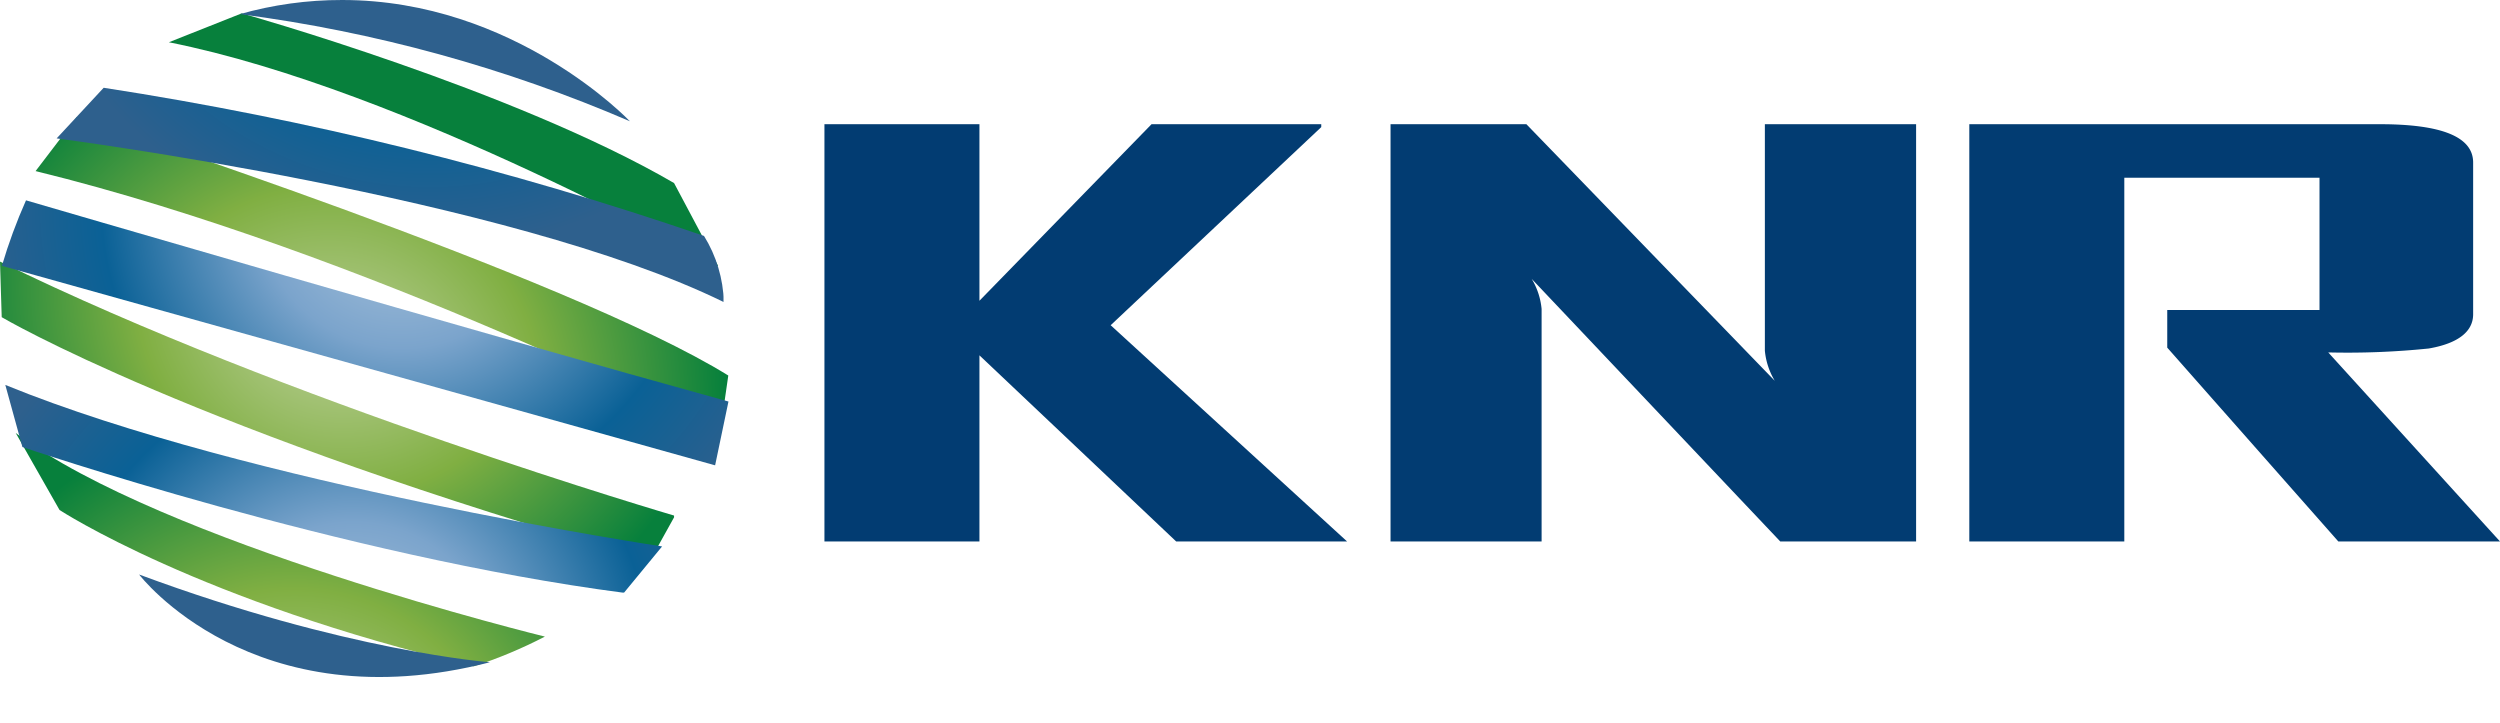 <svg xmlns="http://www.w3.org/2000/svg" xmlns:xlink="http://www.w3.org/1999/xlink" viewBox="0 0 146.13 42.29"><defs><style>.cls-1{fill:none;}.cls-2{clip-path:url(#clip-path);}.cls-3{fill:url(#무제_그라디언트_6);}.cls-4{clip-path:url(#clip-path-2);}.cls-5{fill:url(#무제_그라디언트_6-2);}.cls-6{clip-path:url(#clip-path-3);}.cls-7{fill:url(#무제_그라디언트_6-3);}.cls-8{clip-path:url(#clip-path-4);}.cls-9{fill:url(#무제_그라디언트_6-4);}.cls-10{clip-path:url(#clip-path-5);}.cls-11{fill:url(#무제_그라디언트_11);}.cls-12{clip-path:url(#clip-path-6);}.cls-13{fill:url(#무제_그라디언트_11-2);}.cls-14{clip-path:url(#clip-path-7);}.cls-15{fill:url(#무제_그라디언트_11-3);}.cls-16{clip-path:url(#clip-path-8);}.cls-17{fill:url(#무제_그라디언트_11-4);}.cls-18{clip-path:url(#clip-path-9);}.cls-19{fill:url(#무제_그라디언트_11-5);}.cls-20{fill:#023c72;}</style><clipPath id="clip-path" transform="translate(0 0)"><path id="SVGID" class="cls-1" d="M9.87,2.47C23.76,5.23,42,15.59,42,15.59L39.4,10.7C30,5.23,14.13.78,14.13.78Z"/></clipPath><radialGradient id="무제_그라디언트_6" cx="546.99" cy="5843.32" r="1.11" gradientTransform="matrix(21.87, 0, 0, -21.87, -11944.92, 127833.15)" gradientUnits="userSpaceOnUse"><stop offset="0" stop-color="#cbd8b0"/><stop offset="0.53" stop-color="#80af42"/><stop offset="0.99" stop-color="#07803c"/><stop offset="1" stop-color="#07803c"/></radialGradient><clipPath id="clip-path-2" transform="translate(0 0)"><path id="SVGID-2" data-name="SVGID" class="cls-1" d="M2.08,10c19.35,4.74,40,15.34,40,15.34l.49-3.39C33.16,16.12,4.5,6.83,4.5,6.83Z"/></clipPath><radialGradient id="무제_그라디언트_6-2" cx="547.76" cy="5850.87" r="1.11" gradientTransform="matrix(21, 0, 0, -21, -11483.61, 122892.29)" xlink:href="#무제_그라디언트_6"/><clipPath id="clip-path-3" transform="translate(0 0)"><path id="SVGID-3" data-name="SVGID" class="cls-1" d="M.92,25.31l2.56,4.5s8.2,5.37,24.21,9.14a27.11,27.11,0,0,0,4.16-1.74S9.48,31.74.92,25.31Z"/></clipPath><radialGradient id="무제_그라디언트_6-3" cx="548.04" cy="5853.58" r="1.11" gradientTransform="matrix(20.7, 0, 0, -20.7, -11327.21, 121215.81)" xlink:href="#무제_그라디언트_6"/><clipPath id="clip-path-4" transform="translate(0 0)"><path id="SVGID-4" data-name="SVGID" class="cls-1" d="M0,15.29l.1,3.25S11.29,25.16,38,32.76l1.45-2.61S16.79,23.52,0,15.29Z"/></clipPath><radialGradient id="무제_그라디언트_6-4" cx="548.11" cy="5854.28" r="1.11" gradientTransform="matrix(20.63, 0, 0, -20.63, -11287.38, 120790.09)" xlink:href="#무제_그라디언트_6"/><clipPath id="clip-path-5" transform="translate(0 0)"><path id="SVGID-5" data-name="SVGID" class="cls-1" d="M14.05.83A85.51,85.51,0,0,1,36.82,7.09S30.1,0,20,0a21.81,21.81,0,0,0-6,.83"/></clipPath><radialGradient id="무제_그라디언트_11" cx="545.91" cy="5832.53" r="1.11" gradientTransform="matrix(23.25, 0, 0, -23.25, -12672.07, 135650.37)" gradientUnits="userSpaceOnUse"><stop offset="0" stop-color="#b1c8de"/><stop offset="0.34" stop-color="#7ba4cc"/><stop offset="0.71" stop-color="#0a6196"/><stop offset="1" stop-color="#2e608d"/></radialGradient><clipPath id="clip-path-6" transform="translate(0 0)"><path id="SVGID-6" data-name="SVGID" class="cls-1" d="M3.31,8.09s26.5,3.43,39,9.57a7.74,7.74,0,0,0-1.16-3.87A203.47,203.47,0,0,0,6.06,5.13Z"/></clipPath><radialGradient id="무제_그라디언트_11-2" cx="546.5" cy="5838.38" r="1.11" gradientTransform="matrix(22.49, 0, 0, -22.49, -12265.73, 131295.41)" xlink:href="#무제_그라디언트_11"/><clipPath id="clip-path-7" transform="translate(0 0)"><path id="SVGID-7" data-name="SVGID" class="cls-1" d="M.11,15.54,41.8,27.2l.78-3.73C28,19.45,1.52,11.71,1.52,11.71A31.16,31.16,0,0,0,.11,15.54"/></clipPath><radialGradient id="무제_그라디언트_11-3" cx="546.69" cy="5840.18" r="1.11" gradientTransform="matrix(22.26, 0, 0, -22.26, -12145.86, 130014.54)" xlink:href="#무제_그라디언트_11"/><clipPath id="clip-path-8" transform="translate(0 0)"><path id="SVGID-8" data-name="SVGID" class="cls-1" d="M.31,22.5l1,3.63s18.76,6.39,35.16,8.52l2.23-2.71S14.53,28.31.31,22.5Z"/></clipPath><radialGradient id="무제_그라디언트_11-4" cx="546.92" cy="5842.5" r="1.11" gradientTransform="matrix(21.97, 0, 0, -21.97, -11995.1, 128399.25)" xlink:href="#무제_그라디언트_11"/><clipPath id="clip-path-9" transform="translate(0 0)"><path id="SVGID-9" data-name="SVGID" class="cls-1" d="M8.13,33.58s6.63,8.71,20.51,5.13C28.64,38.71,20.23,38.08,8.13,33.58Z"/></clipPath><radialGradient id="무제_그라디언트_11-5" cx="547.74" cy="5850.45" r="1.11" gradientTransform="matrix(21.05, 0, 0, -21.05, -11505.04, 123158.18)" xlink:href="#무제_그라디언트_11"/></defs><title>자산 5</title><g id="레이어_2" data-name="레이어 2"><g id="레이어_1-2" data-name="레이어 1"><g class="cls-2"><rect class="cls-3" x="9.87" y="0.78" width="32.09" height="14.81"/></g><g class="cls-4"><rect class="cls-5" x="2.08" y="6.83" width="40.52" height="18.48"/></g><g class="cls-6"><rect class="cls-7" x="0.92" y="25.31" width="30.93" height="13.64"/></g><g class="cls-8"><rect class="cls-9" y="15.29" width="39.4" height="17.47"/></g><g class="cls-10"><rect class="cls-11" x="14.05" width="22.77" height="7.09"/></g><g class="cls-12"><rect class="cls-13" x="3.31" y="5.13" width="38.98" height="12.53"/></g><g class="cls-14"><rect class="cls-15" x="0.11" y="11.71" width="42.47" height="15.48"/></g><g class="cls-16"><rect class="cls-17" x="0.31" y="22.5" width="38.4" height="12.14"/></g><g class="cls-18"><rect class="cls-19" x="8.13" y="33.58" width="20.51" height="8.71"/></g><polygon class="cls-20" points="78.74 31.65 68.75 31.65 57.25 20.77 57.25 31.65 48.19 31.65 48.19 7.26 57.25 7.26 57.25 17.58 67.31 7.26 77.23 7.26 77.23 7.43 64.92 19.01 78.74 31.65"/><path class="cls-20" d="M112,31.65h-7.94L89.53,16.3a4.16,4.16,0,0,1,.58,1.76V31.65H81.28V7.26h7.94l14.52,15a4.16,4.16,0,0,1-.58-1.76V7.26H112Z" transform="translate(0 0)"/><path class="cls-20" d="M146.13,31.65h-9.45l-10-11.33v-2.2h8.9V10.39H124.17V31.65h-9.06V7.26h24c3.64,0,5.45.75,5.45,2.24v8.87c0,1-.86,1.7-2.59,2a46.72,46.72,0,0,1-5.88.23Z" transform="translate(0 0)"/></g></g></svg>